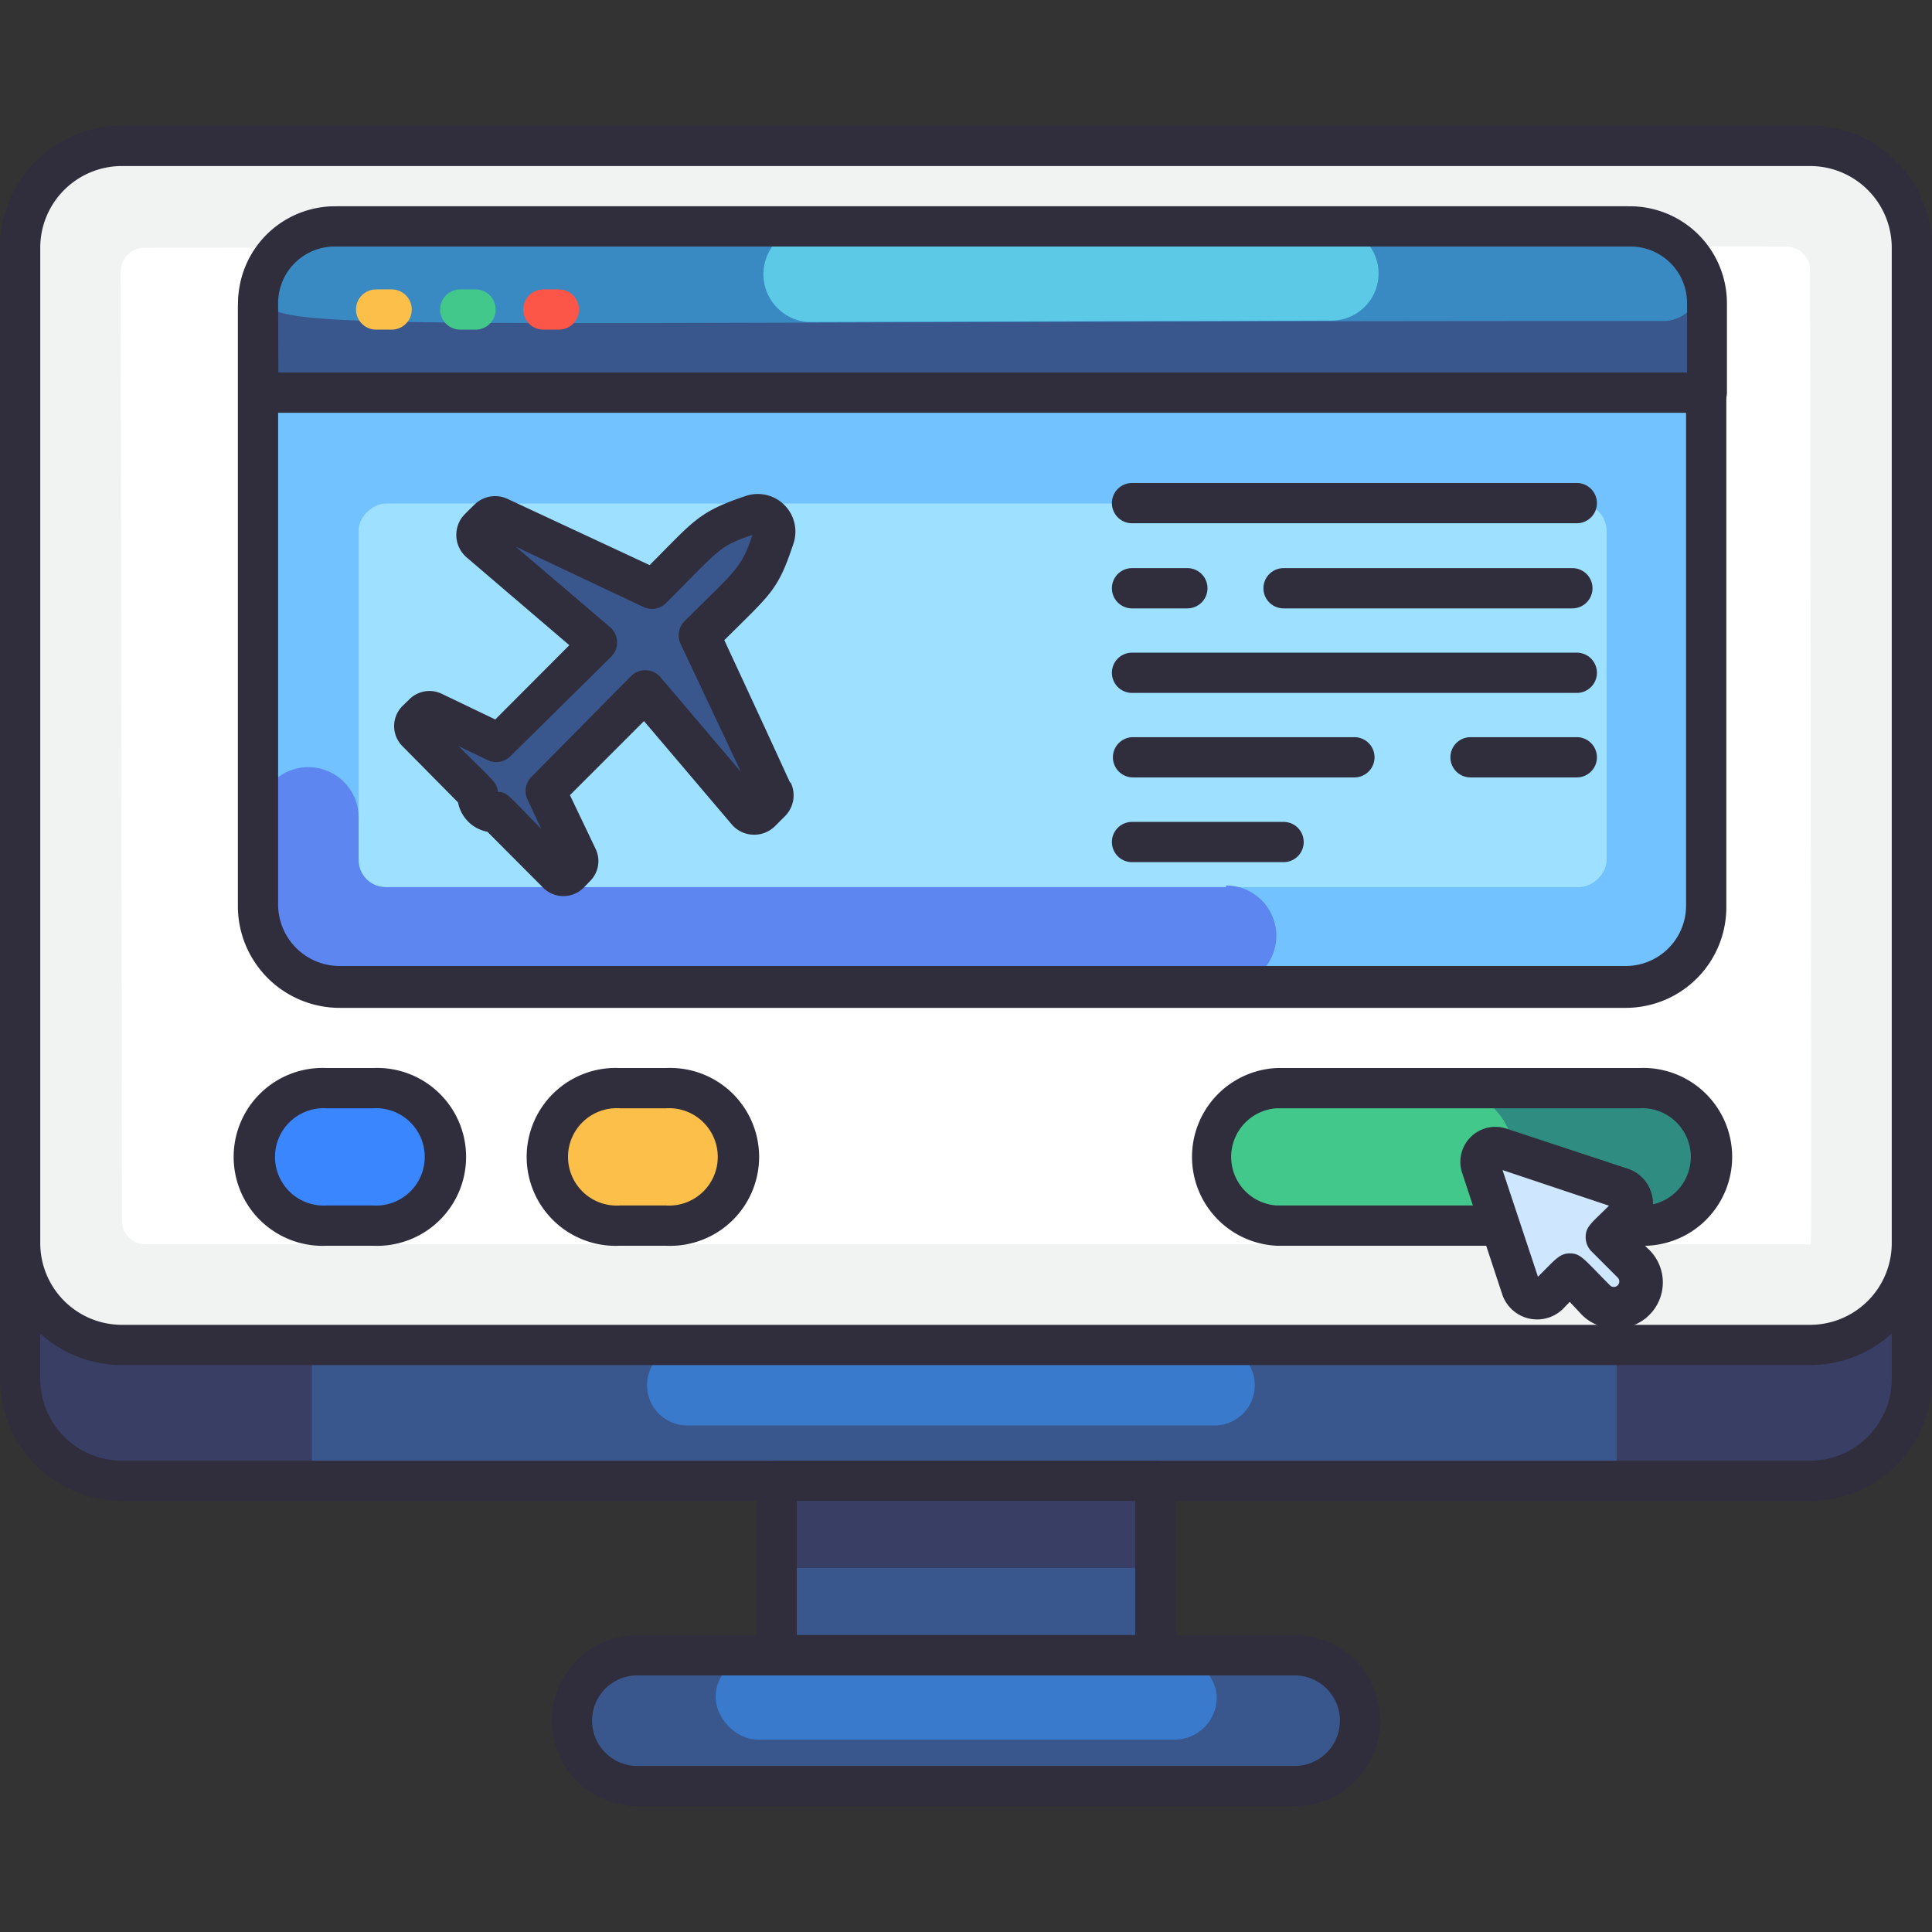 <svg xmlns="http://www.w3.org/2000/svg" height="512" viewBox="0 0 96 96" width="512"><rect x="0" y="0" width="96" height="96" fill="#333333" stroke="none"/><g id="Booking_website" data-name="Booking website"><path d="m95 61.77v6.75a5.06 5.06 0 0 1 -5.06 5.06h-83.88a5.06 5.06 0 0 1 -5.06-5.06v-6.75a5.06 5.06 0 0 0 5.06 5.06h83.88a5.06 5.06 0 0 0 5.06-5.06z" fill="#39578c"></path><path d="m15.5 66.83h-9.44a5.06 5.06 0 0 1 -5.06-5.06v6.75a5.06 5.06 0 0 0 5.06 5.06h9.44z" fill="#393e64"></path><path d="m89.94 66.83h-9.61v6.75h9.61a5.06 5.06 0 0 0 5.06-5.06v-6.75a5.06 5.06 0 0 1 -5.06 5.06z" fill="#393e64"></path><path d="m60.35 66.83h-26.2a2 2 0 1 0 0 4h26.2a2 2 0 1 0 0-4z" fill="#397acd"></path><path d="m89.94 74.58h-83.88a6.07 6.07 0 0 1 -6.06-6.06v-56.21a6.07 6.07 0 0 1 6.06-6.06h83.88a6.07 6.07 0 0 1 6.06 6.06v56.21a6.07 6.07 0 0 1 -6.06 6.06zm-83.88-66.33a4.06 4.06 0 0 0 -4.06 4.06v56.21a4.06 4.06 0 0 0 4.06 4.06h83.88a4.06 4.06 0 0 0 4.06-4.06v-56.21a4.06 4.06 0 0 0 -4.06-4.06z" fill="#302d3d"></path><rect fill="#f1f2f2" height="59.58" rx="5.06" width="94" x="1" y="7.25"></rect><path d="m6.06 60.66-.06-47.17a1.18 1.18 0 0 1 1.18-1.18l81.58-.06a1.18 1.18 0 0 1 1.18 1.18c.06 50.62.1 48.3 0 48.4h-82.7a1.17 1.17 0 0 1 -1.18-1.17z" fill="#fff"></path><path d="m89.94 67.83h-83.88a6.07 6.07 0 0 1 -6.06-6.06v-49.46a6.07 6.07 0 0 1 6.06-6.06h83.88a6.07 6.07 0 0 1 6.06 6.06v49.46a6.07 6.07 0 0 1 -6.06 6.06zm-83.88-59.58a4.06 4.06 0 0 0 -4.06 4.06v49.46a4.06 4.06 0 0 0 4.06 4.06h83.88a4.06 4.06 0 0 0 4.06-4.06v-49.46a4.06 4.06 0 0 0 -4.06-4.06z" fill="#302d3d"></path><path d="m84.86 57.49a3.42 3.42 0 0 1 -3.42 3.41h-18a3.42 3.42 0 0 1 0-6.83h18a3.41 3.41 0 0 1 3.42 3.42z" fill="#2f8c81"></path><path d="m75.23 57.49a3.41 3.41 0 0 1 -3.41 3.41h-8.39a3.42 3.42 0 0 1 0-6.83h8.39a3.41 3.41 0 0 1 3.41 3.42z" fill="#43c88b"></path><path d="m81.44 61.9h-18a4.42 4.42 0 0 1 0-8.83h18a4.42 4.42 0 1 1 0 8.83zm-18-6.83a2.42 2.42 0 0 0 0 4.83h18a2.42 2.42 0 1 0 0-4.83z" fill="#302d3d"></path><path d="m16.24 60.9h2.29a3.42 3.42 0 1 0 0-6.83h-2.29a3.42 3.42 0 1 0 0 6.83z" fill="#3a86ff"></path><path d="m18.53 61.9h-2.29a4.42 4.42 0 1 1 0-8.83h2.29a4.42 4.42 0 1 1 0 8.83zm-2.29-6.83a2.42 2.42 0 1 0 0 4.83h2.29a2.42 2.42 0 1 0 0-4.83z" fill="#302d3d"></path><path d="m30.8 60.9h2.29a3.42 3.42 0 1 0 0-6.83h-2.29a3.42 3.42 0 1 0 0 6.83z" fill="#fcbf49"></path><path d="m33.09 61.9h-2.29a4.42 4.42 0 1 1 0-8.83h2.29a4.42 4.42 0 1 1 0 8.83zm-2.29-6.83a2.42 2.42 0 1 0 0 4.83h2.29a2.42 2.42 0 1 0 0-4.83z" fill="#302d3d"></path><rect fill="#71c2ff" height="37.83" rx="4.05" width="72.01" x="12.82" y="11.25"></rect><rect fill="#9ee0ff" height="62.01" rx="1.35" transform="matrix(0 1 -1 0 83.38 -14.28)" width="19.06" x="39.3" y="3.55"></rect><path d="m60.92 44.08h-41.75a1.34 1.34 0 0 1 -1.35-1.35v-2.11a2.5 2.5 0 0 0 -5 0v4.38a4 4 0 0 0 4.05 4h44.05a2.5 2.5 0 0 0 0-5z" fill="#5d86f0"></path><path d="m80.78 50.08h-63.9a5.06 5.06 0 0 1 -5.06-5v-29.78a5.06 5.06 0 0 1 5.06-5.05h63.9a5.06 5.06 0 0 1 5 5.05v29.7a5 5 0 0 1 -5 5.08zm-63.9-37.83a3.06 3.06 0 0 0 -3.06 3.05v29.7a3.06 3.06 0 0 0 3.06 3h63.9a3 3 0 0 0 3-3v-29.7a3.06 3.06 0 0 0 -3-3.05z" fill="#302d3d"></path><path d="m84.83 15.06v4.45h-72c0-4.85 0-4.74.07-5.17a3.81 3.81 0 0 1 3.74-3.09h64.36a3.8 3.8 0 0 1 3.83 3.81z" fill="#39578c"></path><path d="m84.2 13a1.89 1.89 0 0 1 -1.47 2.95c-70.46 0-69.28.71-69.84-1.58a3.81 3.81 0 0 1 3.74-3.09h64.37a3.78 3.78 0 0 1 3.2 1.72z" fill="#3989c3"></path><path d="m66.16 11.25h-26a2.38 2.38 0 0 0 0 4.75l26-.07a2.34 2.34 0 0 0 2.34-2.34 2.34 2.34 0 0 0 -2.34-2.34z" fill="#5ccae6"></path><path d="m84.83 20.51h-72a1 1 0 0 1 -1-1v-4.45a4.82 4.82 0 0 1 4.81-4.81h64.36a4.82 4.82 0 0 1 4.81 4.81v4.45a1 1 0 0 1 -.98 1zm-71-2h70v-3.45a2.81 2.81 0 0 0 -2.83-2.81h-64.37a2.81 2.81 0 0 0 -2.81 2.81z" fill="#302d3d"></path><path d="m38.38 39.33-3.59-7.71c2.85-2.84 3-2.73 3.7-4.92a.88.88 0 0 0 -1.11-1.1c-2.29.77-2.24 1-4.92 3.7l-7.7-3.59a.48.48 0 0 0 -.52.09c-.47.47-.51.5-.57.62a.49.49 0 0 0 .13.53l5.93 5.05-4.94 5-3.32-1.59c-.3-.14-.46.09-.79.42a.4.4 0 0 0 0 .57l3.06 3.06a.81.81 0 0 0 .91.91l3.06 3.06a.4.4 0 0 0 .57 0c.35-.35.56-.49.42-.79l-1.59-3.34 5-4.95 5.09 5.94a.47.47 0 0 0 .68 0l.46-.47a.44.44 0 0 0 .04-.49z" fill="#39578c"></path><g fill="#302d3d"><path d="m27 44.12-2.78-2.79a1.83 1.83 0 0 1 -1.46-1.46l-2.76-2.79a1.41 1.41 0 0 1 0-2l.34-.33a1.41 1.41 0 0 1 1.58-.29l2.69 1.29 3.68-3.69-5.11-4.37a1.47 1.47 0 0 1 -.4-1.66c.13-.32.24-.41.79-.95a1.46 1.46 0 0 1 1.65-.29l7.06 3.29c2.2-2.2 2.41-2.65 4.82-3.45a1.87 1.87 0 0 1 2.33 2.37c-.78 2.35-1.1 2.48-3.44 4.81 3.72 8 3.2 7 3.3 7.08a1.46 1.46 0 0 1 -.29 1.67l-.47.47a1.47 1.47 0 0 1 -2.14-.03l-4.39-5.17-3.68 3.68 1.28 2.68a1.4 1.4 0 0 1 -.28 1.59l-.33.34a1.42 1.42 0 0 1 -1.99 0zm-2.26-4.77c.48 0 .52.19 2.16 1.84l-.69-1.46a1 1 0 0 1 .2-1.13l4.94-5a1 1 0 0 1 1.47.05l4 4.71-3-6.36a1 1 0 0 1 .19-1.13c2.5-2.5 2.81-2.58 3.38-4.29-1.68.56-1.64.73-4.29 3.38a1 1 0 0 1 -1.13.2l-6.35-3 4.69 4a1 1 0 0 1 .06 1.47l-5 4.94a1 1 0 0 1 -1.14.2l-1.45-.7c1.77 1.77 1.92 1.81 1.96 2.28z"></path><path d="m78.35 26h-22.1a1 1 0 0 1 0-2h22.1a1 1 0 0 1 0 2z"></path><path d="m59 30.23h-2.75a1 1 0 0 1 0-2h2.75a1 1 0 0 1 0 2z"></path><path d="m78.13 30.23h-14.35a1 1 0 0 1 0-2h14.35a1 1 0 0 1 0 2z"></path><path d="m78.35 34.43h-22.1a1 1 0 0 1 0-2h22.1a1 1 0 0 1 0 2z"></path><path d="m78.35 38.63h-5.28a1 1 0 0 1 0-2h5.28a1 1 0 0 1 0 2z"></path><path d="m67.3 38.63h-11a1 1 0 0 1 0-2h11a1 1 0 0 1 0 2z"></path><path d="m63.78 42.84h-7.53a1 1 0 0 1 0-2h7.53a1 1 0 0 1 0 2z"></path></g><path d="m19.46 16.38h-.77a1 1 0 0 1 0-2h.77a1 1 0 1 1 0 2z" fill="#fcbf49"></path><path d="m23.63 16.38h-.76a1 1 0 0 1 0-2h.76a1 1 0 0 1 0 2z" fill="#43c88b"></path><path d="m27.81 16.38h-.81a1 1 0 0 1 0-2h.77a1 1 0 0 1 0 2z" fill="#fc5649"></path><path d="m80.55 59.05-6.06-2a.74.74 0 0 0 -.93.93l2 6.06a.83.83 0 0 0 1.37.32l1.07-1.08 1.3 1.3a1.29 1.29 0 0 0 1.8 0 1.27 1.27 0 0 0 0-1.8l-1.3-1.3 1.06-1.06a.83.83 0 0 0 -.31-1.37z" fill="#cee7ff"></path><path d="m80.21 66a2.26 2.26 0 0 1 -1.61-.67l-.6-.64-.35.36a1.83 1.83 0 0 1 -3-.72l-2-6.06a1.74 1.74 0 0 1 2.2-2.19l6.06 2a1.83 1.83 0 0 1 .71 3l-.35.35.59.59a2.28 2.28 0 0 1 -1.65 3.98zm-2.21-3.72c.55 0 .69.27 2 1.59a.27.27 0 0 0 .38-.39l-1.29-1.29a1 1 0 0 1 -.3-.71c0-.54.29-.7 1.16-1.57l-5.29-1.77 1.76 5.3c.82-.8 1.05-1.16 1.58-1.16z" fill="#302d3d"></path><path d="m38.59 73.58h18.82v8.67h-18.82z" fill="#39578c"></path><path d="m38.59 73.58h18.82v4.33h-18.82z" fill="#393e64"></path><path d="m57.41 83.25h-18.82a1 1 0 0 1 -1-1v-8.67a1 1 0 0 1 1-1h18.82a1 1 0 0 1 1 1v8.67a1 1 0 0 1 -1 1zm-17.82-2h16.82v-6.67h-16.82z" fill="#302d3d"></path><path d="m64.33 88.75h-32.66a3.25 3.25 0 0 1 0-6.5h32.66a3.25 3.25 0 0 1 0 6.5z" fill="#39578c"></path><rect fill="#397acd" height="4.19" rx="2.09" width="24.9" x="35.56" y="82.25"></rect><path d="m64.33 89.75h-32.66a4.25 4.25 0 0 1 0-8.5h32.66a4.25 4.25 0 0 1 0 8.5zm-32.66-6.5a2.25 2.25 0 0 0 0 4.5h32.66a2.25 2.25 0 0 0 0-4.5z" fill="#302d3d"></path></g></svg>
